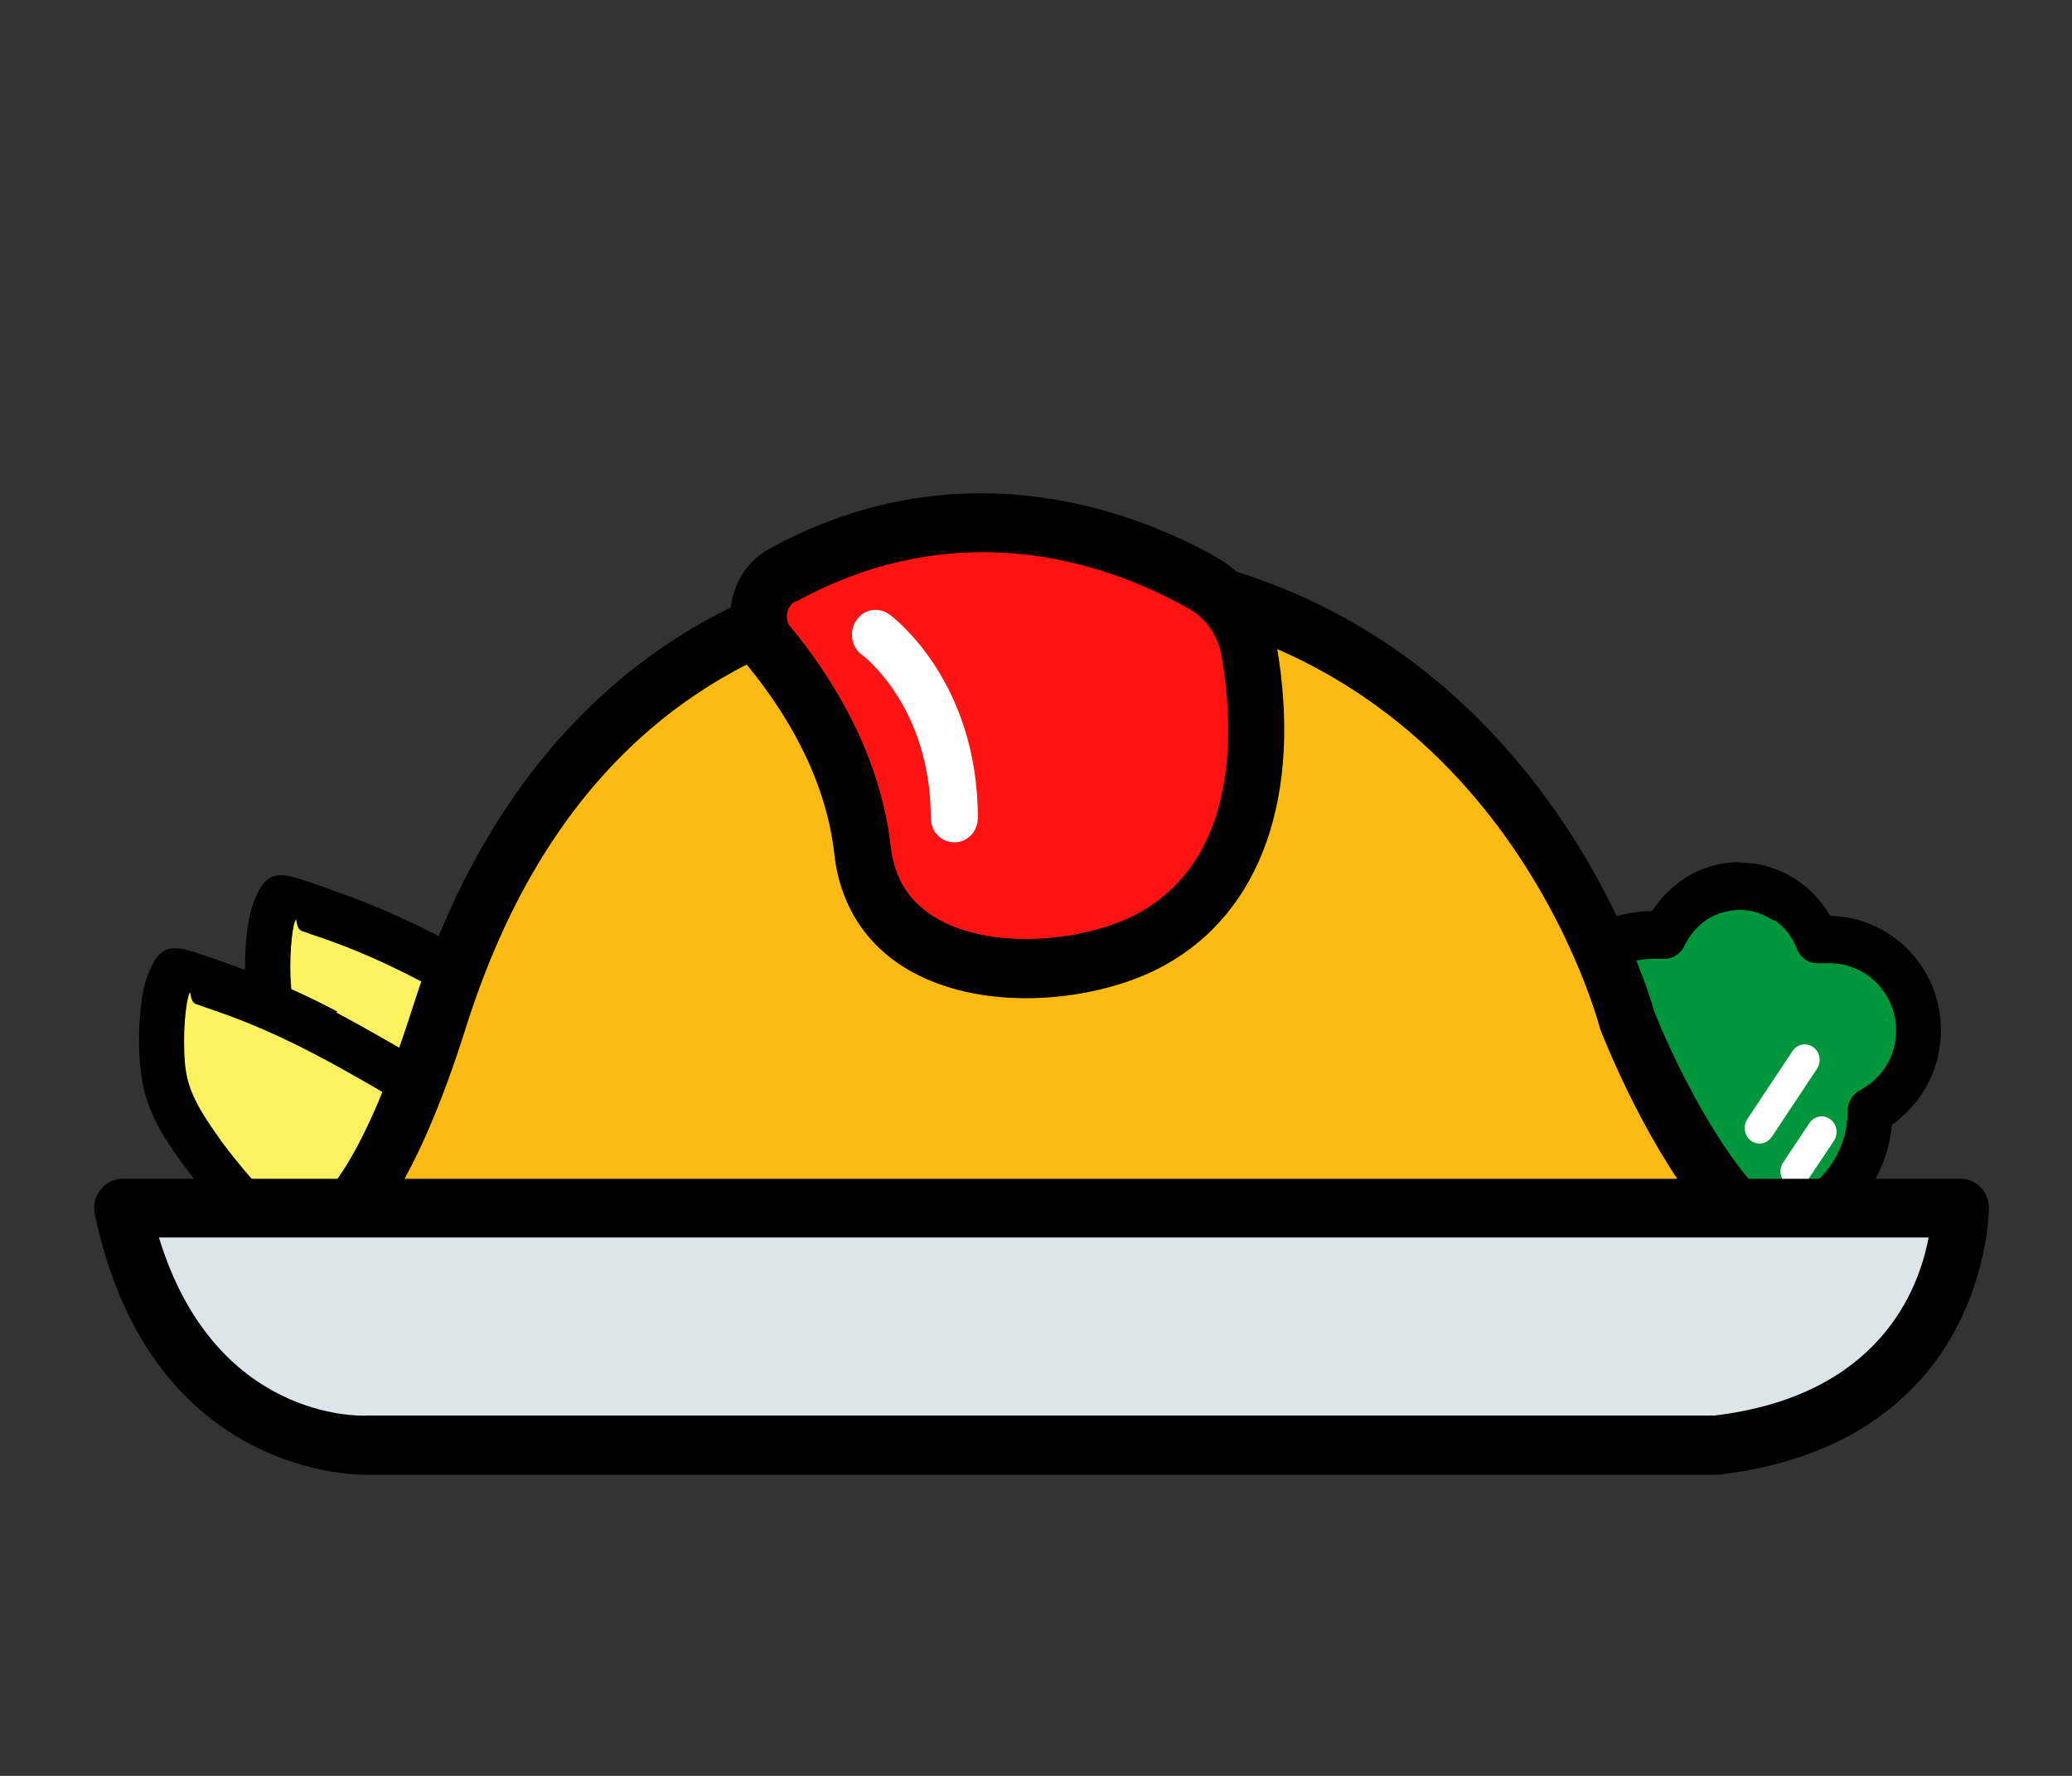 <svg width="42" height="36" viewBox="0 0 42 36" fill="none" xmlns="http://www.w3.org/2000/svg">
<rect x="0" y="0" width="42" height="36" fill="#333333" stroke="none"/>
<path fill-rule="evenodd" clip-rule="evenodd" d="M9.216 19.436C10.371 20.036 11.88 20.986 13.407 21.816C14.934 22.636 16.48 23.336 17.235 23.716C17.989 24.096 17.96 24.156 17.34 24.466C16.71 24.786 15.488 25.356 14.104 25.536C12.72 25.716 11.164 25.496 9.827 24.746C8.491 23.996 7.365 22.726 6.735 21.876C6.105 21.026 5.952 20.586 5.904 20.026C5.856 19.456 5.904 18.766 6.019 18.456C6.133 18.146 6.315 18.226 6.801 18.396C7.288 18.566 8.08 18.826 9.226 19.436H9.216Z" fill="#FCF15F"/>
<path d="M8.968 19.046C9.55 19.356 10.218 19.746 10.934 20.156C11.65 20.576 12.423 21.026 13.158 21.416C14.218 21.986 15.296 22.506 16.098 22.886C16.451 23.056 16.747 23.196 16.976 23.306C17.511 23.576 17.778 23.766 17.807 24.096C17.845 24.496 17.587 24.676 17.081 24.926C16.757 25.086 16.28 25.326 15.697 25.536C15.115 25.746 14.428 25.946 13.693 26.036C12.929 26.136 12.118 26.116 11.325 25.966C10.581 25.826 9.836 25.576 9.149 25.186C8.538 24.846 7.975 24.406 7.479 23.946C6.83 23.346 6.285 22.696 5.904 22.186C5.56 21.726 5.35 21.376 5.216 21.056C5.073 20.716 5.016 20.416 4.987 20.086C4.959 19.766 4.959 19.426 4.987 19.116C5.006 18.796 5.064 18.496 5.14 18.296C5.407 17.576 5.694 17.676 6.429 17.936L6.495 17.956L6.6 17.996C7.106 18.176 7.88 18.446 8.987 19.026L8.968 19.046ZM10.486 20.996C9.779 20.586 9.111 20.196 8.557 19.906C7.517 19.356 6.782 19.096 6.295 18.936L6.19 18.896L6.123 18.876C5.98 18.826 6.028 18.546 5.98 18.676C5.942 18.776 5.913 18.986 5.894 19.226C5.875 19.486 5.875 19.776 5.894 20.036C5.913 20.266 5.951 20.476 6.056 20.706C6.161 20.956 6.343 21.246 6.629 21.646C6.973 22.116 7.479 22.716 8.09 23.276C8.538 23.696 9.044 24.086 9.579 24.386C10.18 24.726 10.829 24.946 11.488 25.066C12.194 25.196 12.91 25.216 13.588 25.126C14.246 25.046 14.867 24.866 15.401 24.666C15.85 24.496 16.241 24.326 16.528 24.176C16.308 24.066 16.041 23.936 15.726 23.786C14.915 23.396 13.826 22.876 12.748 22.296C11.956 21.866 11.201 21.426 10.495 21.016L10.486 20.996ZM16.89 24.196C16.89 24.146 16.871 24.156 16.833 24.176C16.881 24.246 16.9 24.306 16.89 24.196Z" fill="black"/>
<path fill-rule="evenodd" clip-rule="evenodd" d="M6.61 20.956C7.765 21.556 9.273 22.506 10.8 23.336C12.328 24.156 13.874 24.856 14.628 25.236C15.382 25.616 15.354 25.676 14.733 25.986C14.103 26.306 12.881 26.876 11.497 27.056C10.113 27.236 8.557 27.016 7.221 26.266C5.884 25.516 4.758 24.246 4.128 23.396C3.498 22.546 3.345 22.106 3.298 21.546C3.25 20.976 3.298 20.286 3.412 19.976C3.527 19.666 3.708 19.746 4.195 19.916C4.682 20.086 5.474 20.346 6.629 20.956H6.61Z" fill="#FCF15F"/>
<path d="M6.82 20.526C7.402 20.836 8.07 21.226 8.786 21.636C9.502 22.056 10.275 22.506 11.01 22.896C12.07 23.466 13.148 23.986 13.95 24.366C14.303 24.536 14.599 24.676 14.828 24.786C15.363 25.056 15.63 25.246 15.659 25.576C15.697 25.976 15.439 26.156 14.933 26.406C14.609 26.566 14.132 26.806 13.549 27.016C12.967 27.226 12.28 27.426 11.545 27.516C10.781 27.616 9.97 27.596 9.178 27.446C8.433 27.306 7.688 27.056 7.001 26.666C6.39 26.326 5.827 25.886 5.331 25.426C4.682 24.826 4.138 24.176 3.756 23.666C3.412 23.206 3.202 22.856 3.068 22.536C2.925 22.196 2.868 21.896 2.839 21.566C2.811 21.246 2.811 20.906 2.839 20.596C2.858 20.276 2.916 19.976 2.992 19.776C3.259 19.056 3.546 19.156 4.281 19.416L4.348 19.436L4.453 19.476C4.958 19.656 5.732 19.926 6.839 20.506L6.82 20.526ZM8.338 22.476C7.631 22.066 6.973 21.676 6.409 21.386C5.369 20.836 4.624 20.576 4.147 20.416L4.042 20.376L3.975 20.356C3.832 20.306 3.88 20.026 3.832 20.156C3.794 20.266 3.765 20.466 3.746 20.706C3.727 20.966 3.727 21.256 3.746 21.516C3.765 21.746 3.803 21.946 3.908 22.186C4.013 22.436 4.195 22.726 4.481 23.126C4.825 23.596 5.331 24.196 5.942 24.756C6.39 25.176 6.896 25.566 7.431 25.866C8.032 26.196 8.681 26.426 9.34 26.546C10.046 26.676 10.762 26.696 11.44 26.606C12.098 26.526 12.719 26.346 13.253 26.146C13.702 25.976 14.093 25.806 14.38 25.656C14.16 25.546 13.893 25.416 13.578 25.266C12.767 24.876 11.678 24.356 10.6 23.776C9.808 23.346 9.053 22.906 8.347 22.496L8.338 22.476ZM14.742 25.676C14.742 25.626 14.723 25.636 14.685 25.656C14.733 25.726 14.752 25.786 14.742 25.676Z" fill="black"/>
<path fill-rule="evenodd" clip-rule="evenodd" d="M35.266 17.976C35.973 17.976 36.584 18.426 36.832 19.066C36.908 19.066 36.984 19.056 37.061 19.056C38.063 19.056 38.884 19.876 38.884 20.896C38.884 21.606 38.483 22.226 37.901 22.536C37.901 23.866 36.832 24.946 35.524 24.946C34.55 24.946 33.71 24.356 33.338 23.496C32.097 23.396 31.123 22.426 31.123 21.236C31.123 19.986 32.212 18.966 33.548 18.966C33.615 18.966 33.672 18.966 33.739 18.966C34.016 18.376 34.589 17.976 35.266 17.976Z" fill="#00973C"/>
<path d="M35.266 17.486C35.705 17.486 36.115 17.626 36.459 17.866C36.717 18.046 36.936 18.286 37.098 18.566C37.709 18.576 38.263 18.836 38.664 19.236C39.084 19.656 39.342 20.236 39.342 20.886C39.342 21.326 39.218 21.746 39.008 22.096C38.836 22.376 38.607 22.616 38.349 22.806C38.282 23.496 37.977 24.106 37.528 24.566C37.013 25.086 36.306 25.406 35.523 25.406C34.951 25.406 34.426 25.236 33.977 24.936C33.595 24.676 33.271 24.336 33.042 23.926C32.412 23.816 31.858 23.516 31.448 23.096C30.97 22.606 30.674 21.946 30.674 21.216C30.674 20.446 31.008 19.756 31.543 19.256C32.049 18.786 32.736 18.486 33.49 18.466C33.662 18.206 33.882 17.986 34.13 17.816C34.464 17.596 34.855 17.476 35.275 17.476L35.266 17.486ZM35.953 18.666C35.752 18.526 35.523 18.446 35.266 18.446C35.027 18.446 34.798 18.516 34.607 18.636C34.416 18.766 34.263 18.936 34.158 19.146C34.082 19.326 33.91 19.446 33.71 19.436H33.633H33.557C33.003 19.436 32.507 19.646 32.154 19.976C31.81 20.296 31.6 20.736 31.6 21.226C31.6 21.686 31.791 22.096 32.097 22.416C32.421 22.746 32.87 22.966 33.385 23.006C33.547 23.016 33.7 23.126 33.767 23.286C33.92 23.636 34.158 23.926 34.473 24.126C34.779 24.326 35.142 24.446 35.533 24.446C36.068 24.446 36.554 24.226 36.898 23.876C37.242 23.526 37.452 23.056 37.452 22.526C37.452 22.346 37.547 22.176 37.709 22.096C37.929 21.976 38.12 21.806 38.244 21.586C38.368 21.386 38.435 21.146 38.435 20.886C38.435 20.516 38.282 20.176 38.043 19.926C37.795 19.676 37.452 19.526 37.07 19.526C37.032 19.526 37.003 19.526 36.984 19.526C36.965 19.526 36.936 19.526 36.898 19.526C36.697 19.546 36.497 19.436 36.421 19.226C36.325 18.986 36.172 18.786 35.962 18.646L35.953 18.666Z" fill="black"/>
<path d="M36.335 21.306C36.431 21.166 36.612 21.126 36.755 21.226C36.889 21.326 36.927 21.516 36.831 21.666L35.915 23.046C35.82 23.186 35.638 23.226 35.495 23.126C35.361 23.026 35.323 22.836 35.419 22.686L36.335 21.306Z" fill="white"/>
<path d="M36.678 22.766C36.774 22.626 36.955 22.586 37.098 22.686C37.232 22.786 37.27 22.976 37.175 23.126L36.64 23.926C36.545 24.066 36.363 24.106 36.22 24.006C36.087 23.906 36.048 23.716 36.144 23.566L36.678 22.766Z" fill="white"/>
<path d="M6.143 25.086C6.143 25.086 7.355 25.526 8.921 20.606C10.486 15.686 13.999 11.596 20.996 11.596C30.627 11.596 32.975 20.656 32.975 20.656C32.975 20.656 34.235 23.966 35.858 25.096H6.143V25.086Z" fill="#FCBA15"/>
<path d="M6.219 25.696C6.095 25.696 6 25.676 5.952 25.656C5.685 25.556 5.532 25.276 5.57 24.986C5.608 24.696 5.857 24.486 6.133 24.486H6.238C6.41 24.416 7.26 23.906 8.367 20.416C9.732 16.116 13.025 10.996 20.996 10.996C30.952 10.996 33.5 20.406 33.529 20.496C33.844 21.306 34.97 23.756 36.173 24.596C36.383 24.746 36.478 25.016 36.402 25.266C36.326 25.516 36.106 25.696 35.858 25.696H6.363C6.315 25.696 6.267 25.696 6.219 25.696ZM7.852 24.486H34.426C33.271 23.016 32.488 20.986 32.441 20.876C32.326 20.456 30.054 12.196 20.996 12.196C15.154 12.196 11.269 15.086 9.455 20.796C8.94 22.436 8.396 23.666 7.842 24.486H7.852Z" fill="black"/>
<path d="M15.86 11.656C15.345 11.936 15.22 12.656 15.593 13.116C16.299 13.976 17.273 15.446 17.473 17.226C17.798 20.086 21.635 19.986 23.334 19.036C25.721 17.716 25.568 14.716 25.31 13.206C25.205 12.606 24.861 12.096 24.355 11.806C22.914 10.986 19.573 9.606 15.851 11.646L15.86 11.656Z" fill="#FF1212"/>
<path d="M20.795 20.236C19.983 20.236 19.172 20.076 18.494 19.706C17.578 19.206 17.024 18.366 16.91 17.296C16.728 15.696 15.86 14.356 15.163 13.506C14.867 13.146 14.752 12.676 14.829 12.206C14.915 11.736 15.191 11.346 15.592 11.126C19.62 8.916 23.257 10.506 24.641 11.286C25.3 11.656 25.749 12.326 25.882 13.106C26.398 16.126 25.567 18.486 23.61 19.566C22.875 19.976 21.835 20.236 20.795 20.236ZM16.127 12.186C16.003 12.256 15.965 12.376 15.955 12.426C15.936 12.536 15.955 12.636 16.031 12.716C16.833 13.686 17.835 15.246 18.055 17.156C18.131 17.836 18.456 18.326 19.038 18.646C20.184 19.276 22.055 19.076 23.085 18.506C25.119 17.376 25.014 14.766 24.765 13.316C24.699 12.896 24.451 12.536 24.107 12.346C22.599 11.486 19.544 10.326 16.136 12.196L16.127 12.186Z" fill="black"/>
<path d="M2.477 24.486H39.733C39.733 24.486 39.781 28.706 34.75 29.296H7.46C7.46 29.296 3.527 29.506 2.477 24.486Z" fill="#DCE6EA"/>
<path d="M7.412 29.896C6.925 29.896 2.993 29.726 1.923 24.616C1.885 24.436 1.923 24.256 2.038 24.116C2.143 23.976 2.315 23.896 2.487 23.896H39.743C40.058 23.896 40.315 24.156 40.315 24.486C40.315 24.536 40.315 29.256 34.827 29.896H7.46C7.46 29.896 7.441 29.896 7.412 29.896ZM3.222 25.086C4.348 28.786 7.298 28.706 7.431 28.696H34.75C38.082 28.296 38.893 26.156 39.093 25.086H3.222Z" fill="black"/>
<path d="M19.344 17.076C19.077 17.076 18.867 16.856 18.867 16.576C18.867 14.326 17.492 13.286 17.473 13.276C17.253 13.116 17.206 12.806 17.358 12.576C17.511 12.346 17.807 12.296 18.027 12.456C18.103 12.506 19.821 13.806 19.821 16.576C19.821 16.856 19.611 17.076 19.344 17.076Z" fill="white"/>
</svg>
